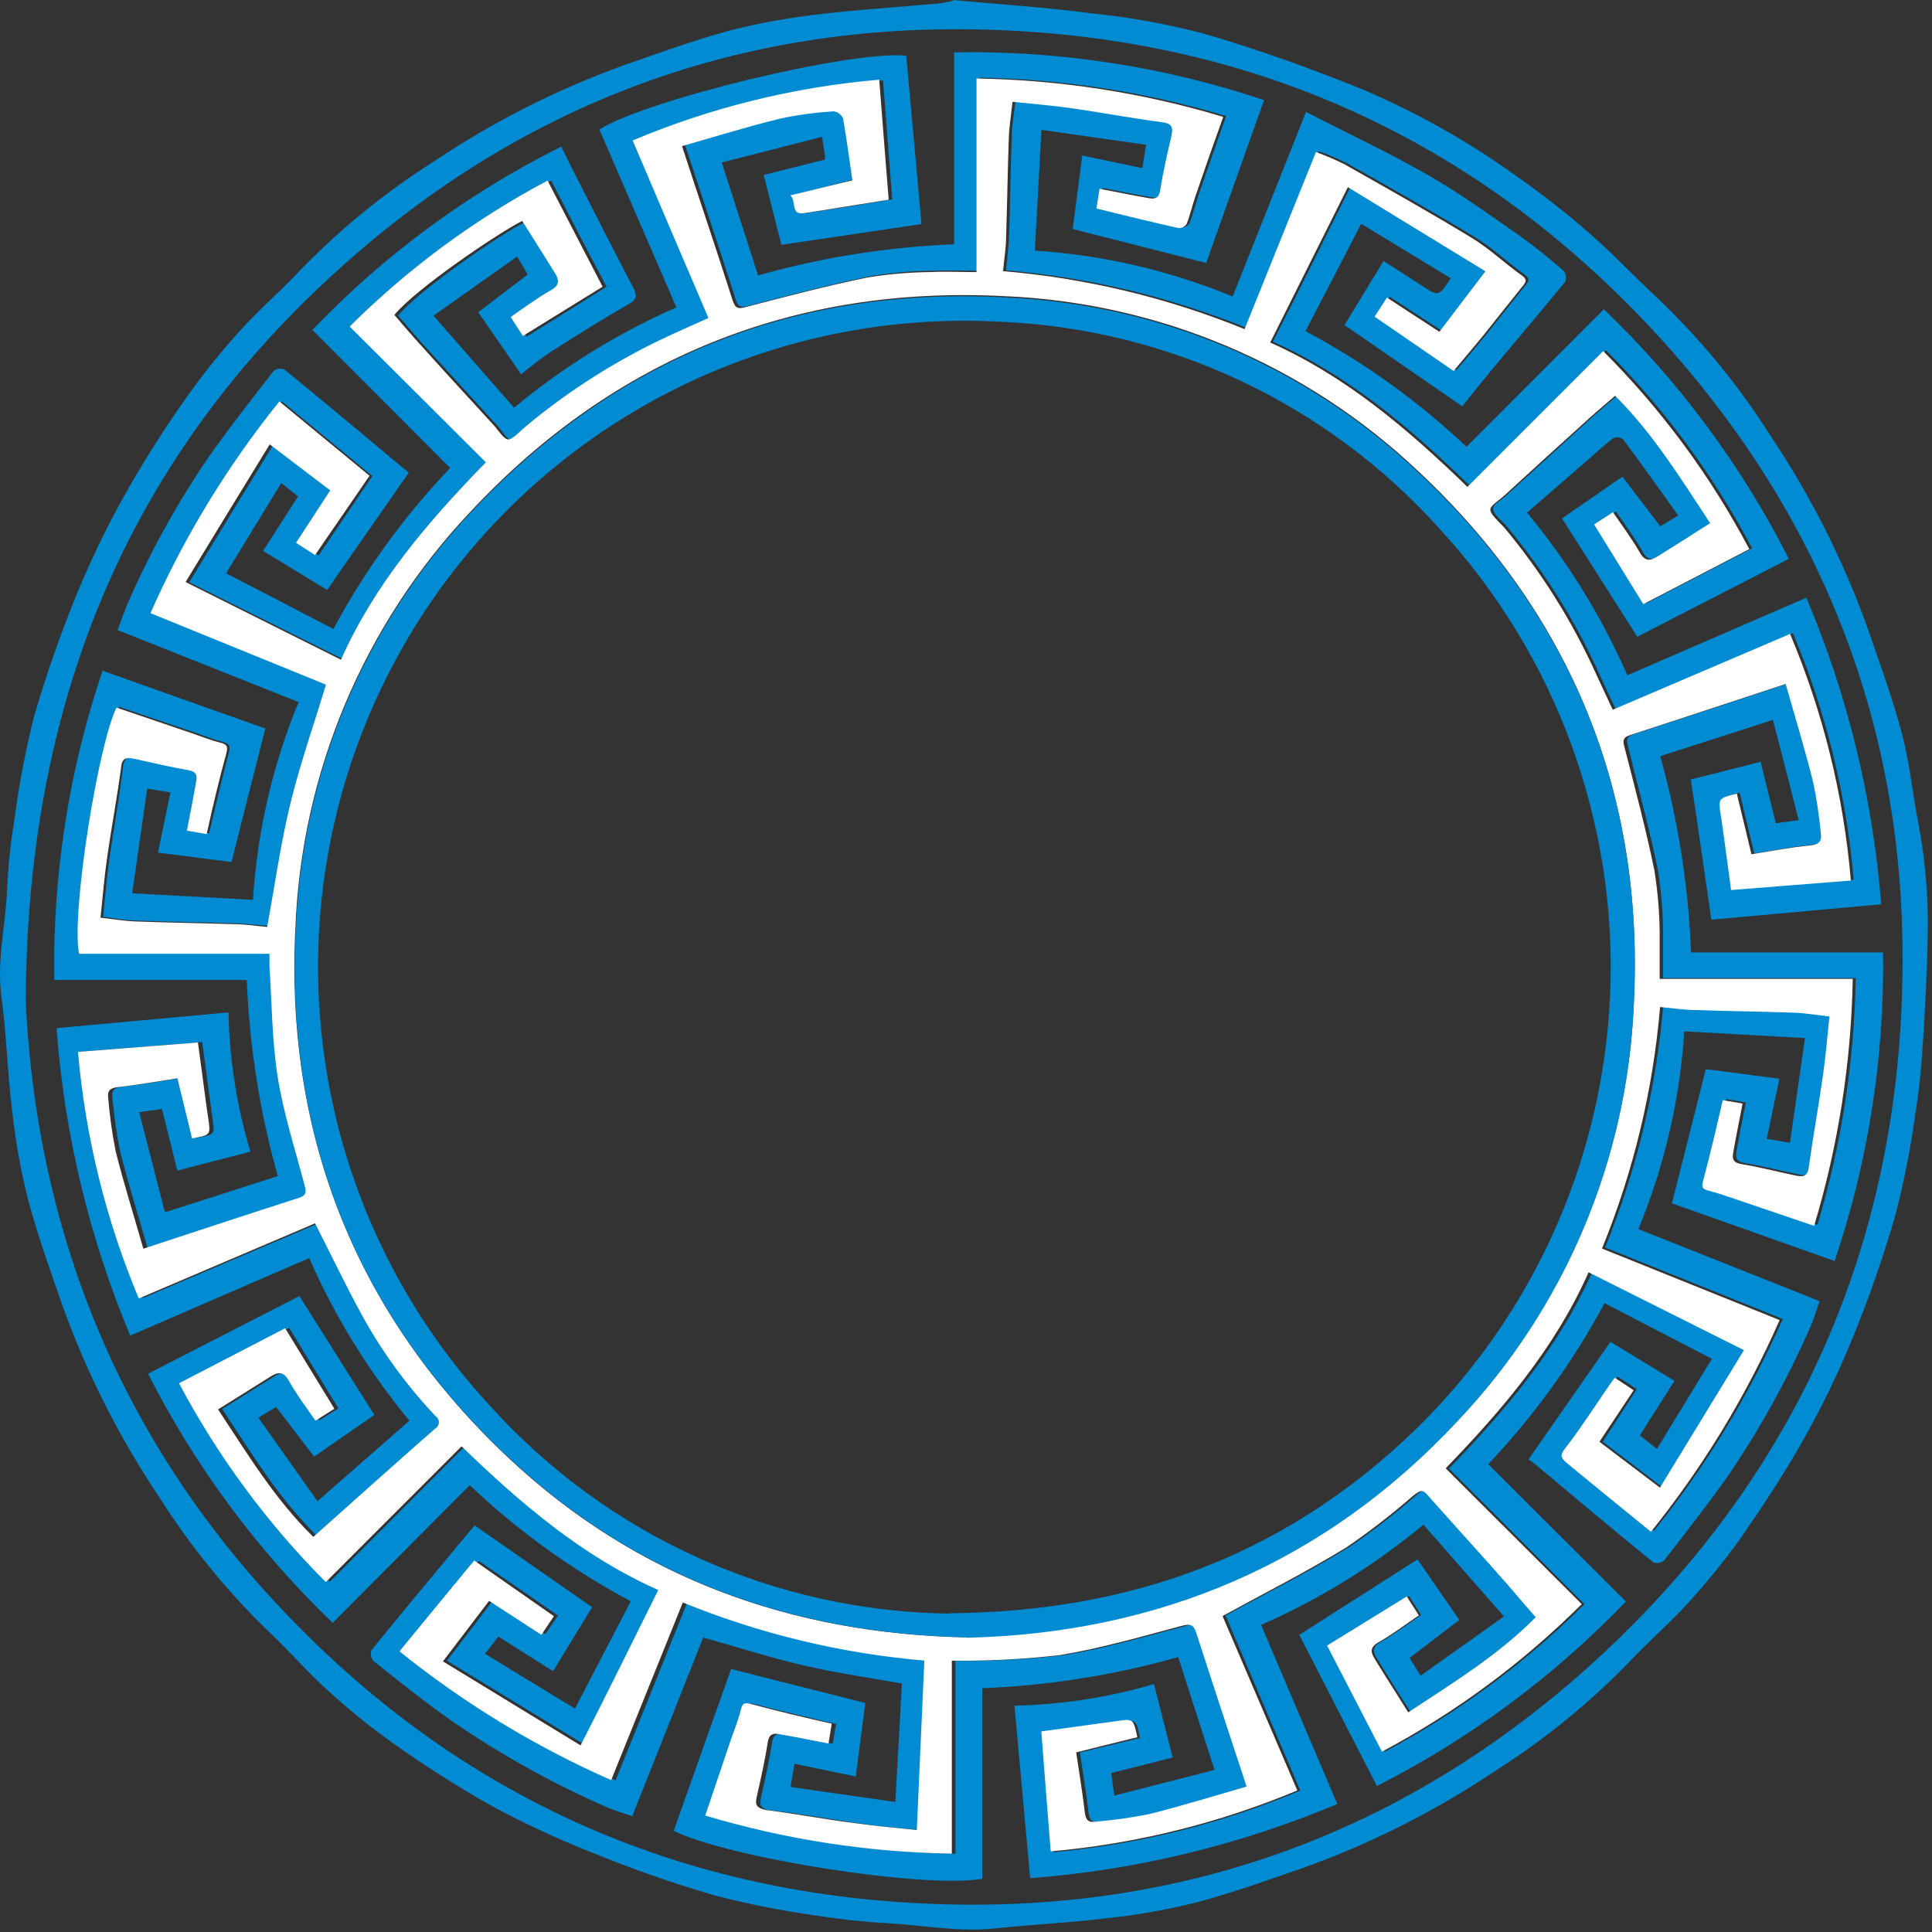 <?xml version="1.0" encoding="UTF-8"?> <svg xmlns="http://www.w3.org/2000/svg" width="144" height="144" viewBox="0 0 144 144" fill="none"><rect x="0" y="0" width="144" height="144" fill="#333333" stroke="none"/> <path d="M71.023 0C74.543 0.33 78.023 0.55 81.393 1C84.171 1.28 86.922 1.775 89.623 2.48C93.513 3.6 97.343 4.98 101.113 6.48C105.266 8.202 109.208 10.393 112.863 13.01C114.82 14.372 116.699 15.841 118.493 17.41C120.213 18.9 121.773 20.58 123.443 22.13C126.719 25.23 129.595 28.727 132.003 32.54C134.947 36.94 137.345 41.681 139.143 46.66C140.063 49.32 141.033 51.97 141.753 54.66C142.333 56.83 142.543 59.1 142.973 61.31C143.504 64.081 143.742 66.9 143.683 69.72C143.633 72.4 143.493 75.08 143.323 77.72C143.213 79.47 143.043 81.24 142.763 82.97C142.419 85.528 141.921 88.062 141.273 90.56C140.361 93.72 139.276 96.828 138.023 99.87C136.951 102.483 135.711 105.025 134.313 107.48C132.923 109.96 131.313 112.35 129.713 114.68C128.512 116.352 127.213 117.951 125.823 119.47C124.553 120.88 123.113 122.12 121.823 123.47C118.715 126.738 115.215 129.61 111.403 132.02C107.002 134.969 102.256 137.37 97.273 139.17C94.623 140.09 91.963 141.05 89.273 141.77C87.084 142.322 84.858 142.719 82.613 142.96C79.823 143.31 77.003 143.43 74.213 143.73C71.423 144.03 68.843 143.49 66.213 143.35C64.451 143.254 62.696 143.067 60.953 142.79C58.397 142.44 55.862 141.942 53.363 141.3C50.203 140.386 47.095 139.301 44.053 138.05C41.425 137.013 38.863 135.814 36.383 134.46C33.908 133.045 31.505 131.506 29.183 129.85C27.509 128.652 25.91 127.352 24.393 125.96C22.983 124.7 21.743 123.26 20.393 121.96C17.125 118.856 14.253 115.359 11.843 111.55C8.894 107.148 6.493 102.403 4.693 97.42C3.773 94.77 2.813 92.11 2.093 89.42C1.541 87.231 1.143 85.005 0.903 82.76C0.553 79.97 0.493 77.15 0.113 74.36C-0.267 71.57 0.423 69 0.523 66.36C0.602 64.597 0.785 62.841 1.073 61.1C1.408 58.527 1.892 55.977 2.523 53.46C3.437 50.303 4.522 47.199 5.773 44.16C6.852 41.549 8.091 39.008 9.483 36.55C10.896 34.073 12.435 31.67 14.093 29.35C15.292 27.673 16.591 26.07 17.983 24.55C19.243 23.15 20.683 21.9 21.983 20.55C25.089 17.276 28.589 14.401 32.403 11.99C36.803 9.046 41.544 6.649 46.523 4.85C49.183 3.93 51.833 2.96 54.523 2.24C56.714 1.692 58.939 1.295 61.183 1.05C63.973 0.71 66.783 0.55 69.583 0.29C70.083 0.29 70.583 0.14 71.003 0.07M1.903 74.39C2.653 91.07 8.483 106.34 20.243 119.13C34.113 134.23 51.553 141.78 71.903 141.96C89.813 142.11 105.613 135.9 118.903 123.78C134.663 109.35 142.173 91.14 141.793 69.97C141.483 52.82 135.203 37.69 123.533 24.97C109.623 9.85 92.153 2.32 71.763 2.18C53.853 2.06 38.063 8.3 24.833 20.45C9.213 34.72 2.063 52.73 1.923 74.32" fill="#008BD2"></path> <path d="M19.603 41.07L22.213 37L20.963 36L16.853 42.73L24.853 46.88C27.196 42.504 30.123 38.467 33.553 34.88L23.283 24.59C28.631 19 34.907 14.378 41.833 10.93C42.213 11.7 42.583 12.46 42.973 13.22C44.373 15.96 45.753 18.69 47.183 21.41C47.483 21.99 47.523 22.29 46.873 22.66C44.873 23.8 42.963 25.01 41.033 26.24C40.273 26.72 39.583 27.32 38.833 27.89L35.643 23.27L39.333 20.46L38.543 19.12L32.313 23.53L38.313 30.39C41.977 27.344 46.05 24.826 50.413 22.91L44.673 9.65C48.113 7.46 63.393 3.74 67.543 4.15C67.933 8.36 68.313 12.61 68.683 16.7L58.243 18.25C57.843 16.7 57.413 14.99 56.923 13.04L61.493 11.89C61.493 11.48 61.373 10.94 61.273 10.2L53.793 12.11L56.503 20.53C61.264 19.182 66.168 18.403 71.113 18.21V3.9C78.96 3.758 86.773 4.962 94.213 7.46L89.903 19.6L79.953 17.07C80.173 15.39 80.413 13.54 80.663 11.59L85.143 12.53C85.233 11.98 85.323 11.43 85.423 10.79L77.623 9.68C77.463 12.68 77.293 15.68 77.133 18.68C82.2 19.005 87.18 20.16 91.873 22.1C93.673 17.56 95.453 13.1 97.343 8.34C100.473 9.95 103.563 11.4 106.513 13.09C108.903 14.47 111.143 16.09 113.413 17.68C114.504 18.463 115.552 19.305 116.553 20.2C116.638 20.313 116.692 20.446 116.712 20.586C116.731 20.726 116.714 20.868 116.663 21C115.093 22.92 113.483 24.81 111.893 26.72C110.893 27.89 109.963 29.08 108.983 30.28L100.213 24.23L103.113 19.46C104.113 20.08 105.033 20.67 105.963 21.28C107.223 22.11 107.223 22.12 108.133 20.74L101.453 16.68C100.053 19.39 98.703 22 97.303 24.68C101.671 27.003 105.707 29.902 109.303 33.3L119.543 23.05C125.154 28.429 129.817 34.717 133.333 41.65L122.033 47.46L116.423 38.64L120.923 35.53L123.753 39.23L125.083 38.42C123.703 36.49 122.363 34.6 120.973 32.74C120.868 32.666 120.746 32.62 120.618 32.606C120.49 32.592 120.361 32.611 120.243 32.66C119.573 33.16 118.963 33.74 118.333 34.29L113.813 38.21C116.863 41.878 119.381 45.959 121.293 50.33L134.633 44.55C137.713 51.816 139.597 59.532 140.213 67.4L127.553 68.55C127.033 65 126.553 61.55 126.023 58.1L131.223 56.78C131.593 58.26 131.963 59.78 132.363 61.36L134.063 61.13C133.423 58.63 132.793 56.13 132.143 53.66L123.743 56.36C125.076 61.13 125.848 66.04 126.043 70.99H140.353C140.466 78.806 139.245 86.584 136.743 93.99L124.613 89.69C125.463 86.34 126.283 83.08 127.143 79.69L132.623 80.4L131.683 84.88L133.413 85.18L134.533 77.37L125.533 76.87C125.213 81.938 124.057 86.919 122.113 91.61L135.623 96.98C135.383 97.64 135.213 98.28 134.943 98.88C133.194 102.885 131.064 106.712 128.583 110.31C127.143 112.31 125.583 114.31 124.033 116.31C123.923 116.401 123.792 116.461 123.651 116.486C123.511 116.51 123.367 116.498 123.233 116.45C120.233 114.03 117.343 111.57 114.403 109.12C114.263 109 114.103 108.91 113.923 108.78L120.033 100.01L124.803 102.92L122.223 106.99L123.503 107.99L127.593 101.28L119.593 97.13C117.249 101.497 114.333 105.533 110.923 109.13L121.183 119.37C115.813 124.964 109.538 129.612 102.623 133.12L96.843 121.85L105.653 116.23L108.773 120.74L105.063 123.57L105.883 124.9L112.093 120.48L106.093 113.64C102.431 116.686 98.357 119.201 93.993 121.11L99.673 134.46C92.39 137.522 84.661 139.39 76.783 139.99C76.393 135.69 76.003 131.44 75.613 127.13C79.135 127.056 82.633 126.514 86.013 125.52C86.463 127.31 86.903 129.03 87.403 131L82.823 132.15C82.883 132.57 82.953 133.15 83.053 133.83L90.523 131.92L87.813 123.51C83.054 124.855 78.154 125.634 73.213 125.83V140.03C68.943 140.8 54.323 138.49 50.213 136.46C51.643 132.41 53.083 128.37 54.493 124.4L64.493 126.93C64.273 128.62 64.033 130.46 63.783 132.41L59.213 131.46L58.923 133.19L66.733 134.31C66.903 131.31 67.063 128.31 67.223 125.48C64.763 125.04 62.223 124.68 59.803 124.11C57.383 123.54 54.963 122.77 52.413 122.05C50.693 126.37 48.929 130.81 47.123 135.37C46.463 135.14 45.833 134.96 45.233 134.7C41.198 132.937 37.341 130.794 33.713 128.3C31.713 126.9 29.713 125.3 27.823 123.79C27.734 123.681 27.674 123.552 27.65 123.413C27.625 123.275 27.637 123.133 27.683 123C30.033 120.1 32.433 117.23 34.813 114.36L35.373 113.69L44.133 119.79C43.223 121.27 42.243 122.89 41.223 124.56L37.143 121.98C36.853 122.37 36.553 122.76 36.143 123.26L42.853 127.35L47.013 119.35C42.642 117.019 38.606 114.11 35.013 110.7L24.793 120.96C19.199 115.584 14.547 109.307 11.033 102.39L22.313 96.6L27.903 105.46L23.413 108.57L20.583 104.87L19.253 105.66L23.663 111.89L30.513 105.89C27.474 102.215 24.96 98.136 23.043 93.77L9.703 99.55C6.651 92.255 4.797 84.516 4.213 76.63L17.033 75.46C17.1 78.978 17.648 82.471 18.663 85.84L13.213 87.25C12.843 85.74 12.473 84.25 12.073 82.66L10.373 82.89C11.013 85.37 11.643 87.82 12.293 90.36L20.703 87.66C19.365 82.893 18.59 77.987 18.393 73.04H4.043C3.919 65.207 5.136 57.411 7.643 49.99L19.773 54.3C18.923 57.64 18.103 60.88 17.253 64.25L11.773 63.55C12.093 61.99 12.393 60.55 12.703 59.06L10.973 58.78C10.593 61.41 10.223 63.97 9.853 66.58L18.853 67.07C19.168 62.003 20.317 57.023 22.253 52.33L8.763 46.96C9.073 46.15 9.333 45.37 9.663 44.64C11.37 40.786 13.439 37.103 15.843 33.64C17.283 31.64 18.843 29.64 20.403 27.64C20.514 27.556 20.646 27.502 20.785 27.485C20.923 27.467 21.064 27.486 21.193 27.54C23.403 29.33 25.583 31.16 27.763 32.97C28.653 33.72 29.543 34.47 30.463 35.23L24.383 43.97L19.603 41.06M66.503 14.88C66.273 11.88 66.043 9 65.813 5.99C59.487 6.527 53.284 8.056 47.433 10.52L53.073 23.75C52.153 24.17 51.253 24.56 50.373 24.97C46.44 26.768 42.765 29.082 39.443 31.85C39.033 32.19 38.633 32.78 38.203 32.8C37.773 32.82 37.473 32.15 37.133 31.8C35.246 29.74 33.359 27.673 31.473 25.6C30.863 24.92 30.263 24.21 29.673 23.52C31.333 21.52 37.513 17.32 39.193 16.52C39.993 17.78 40.793 19.03 41.573 20.29C41.883 20.8 42.113 21.29 41.343 21.68C40.343 22.25 39.343 22.98 38.343 23.68L39.253 25.09L45.213 21.37C43.826 18.763 42.45 16.127 41.083 13.46C35.654 16.336 30.683 20.003 26.333 24.34L36.453 34.46C32.133 38.93 28.183 43.54 25.683 49.19L14.103 43.4C16.203 39.95 18.283 36.55 20.373 33.14L24.883 36.57L22.333 40.46L23.753 41.39L27.753 35.48L21.003 29.91C17.118 34.723 13.886 40.029 11.393 45.69L24.483 50.97C23.563 53.97 22.553 56.87 21.833 59.83C21.113 62.79 20.683 65.88 20.103 69.03C19.333 68.96 18.443 68.85 17.543 68.82C15.133 68.74 12.713 68.71 10.303 68.62C9.473 68.62 8.653 68.45 7.683 68.34C7.843 66.85 7.953 65.39 8.163 63.94C8.483 61.68 8.913 59.43 9.163 57.17C9.263 56.39 9.643 56.38 10.213 56.5C11.543 56.79 12.873 57.11 14.213 57.34C14.763 57.43 14.893 57.68 14.823 58.12C14.613 59.35 14.363 60.57 14.123 61.85L15.583 62.11C16.083 60.03 16.523 58.11 17.053 56.11C17.203 55.53 17.053 55.4 16.553 55.28C15.873 55.11 15.203 54.84 14.553 54.61L8.873 52.68C7.583 55.46 5.563 68.02 6.213 71.06H20.393C20.393 71.44 20.393 71.71 20.393 71.98C20.573 74.71 20.563 77.46 20.993 80.14C21.423 82.82 22.303 85.55 22.993 88.24C23.113 88.7 23.233 89.02 22.633 89.24C18.803 90.47 14.993 91.73 11.003 93.04C10.303 90.59 9.553 88.21 8.943 85.79C8.682 84.468 8.491 83.132 8.373 81.79C8.313 81.28 8.513 81.07 9.083 81C10.573 80.84 12.083 80.57 13.543 80.34C13.913 81.85 14.273 83.34 14.623 84.82C16.023 84.57 16.023 84.57 15.833 83.34L15.653 82.01C15.463 80.6 15.273 79.19 15.073 77.67L6.133 78.37C6.682 84.693 8.207 90.893 10.653 96.75L23.803 91.15C24.993 93.49 26.083 95.8 27.323 98.04C28.82 100.756 30.655 103.273 32.783 105.53C33.063 105.83 33.123 106.1 32.783 106.42C31.153 107.83 29.543 109.28 27.923 110.71L23.663 114.52C20.783 111.71 18.743 108.31 16.563 105.02L20.363 102.64C20.923 102.28 21.363 102.07 21.813 102.86C22.393 103.86 23.113 104.86 23.813 105.86L25.223 104.97C23.983 102.97 22.783 100.97 21.553 98.97L13.643 103.07C16.535 108.525 20.222 113.519 24.583 117.89L34.703 107.75C39.103 112.01 43.703 115.95 49.363 118.46C47.423 122.35 45.523 126.14 43.573 130.04L33.313 123.78C34.503 122.22 35.603 120.78 36.753 119.27L40.643 121.8C40.993 121.29 41.273 120.88 41.583 120.41L35.673 116.33L30.093 123.1C34.913 126.978 40.221 130.206 45.883 132.7C47.703 128.2 49.463 123.81 51.213 119.46C56.961 121.8 63.029 123.26 69.213 123.79C69.023 128 68.843 132.11 68.643 136.41C67.113 136.25 65.643 136.14 64.213 135.93C61.953 135.61 59.703 135.18 57.433 134.93C56.543 134.81 56.613 134.41 56.763 133.76C57.063 132.46 57.343 131.15 57.553 129.84C57.643 129.27 57.953 129.19 58.373 129.26C59.593 129.48 60.803 129.72 62.073 129.97L62.313 128.49C60.223 127.99 58.253 127.55 56.313 127.03C55.793 126.9 55.653 126.96 55.533 127.48C55.343 128.25 55.033 128.99 54.773 129.75C54.153 131.59 53.533 133.43 52.883 135.34C58.834 137.118 65.002 138.07 71.213 138.17V123.79H71.903C74.369 123.791 76.833 123.65 79.283 123.37C82.343 122.86 85.343 121.99 88.353 121.19C89.023 121.01 89.243 121.11 89.443 121.75C90.643 125.5 91.893 129.23 93.183 133.17C90.753 133.87 88.343 134.62 85.893 135.23C84.571 135.493 83.236 135.68 81.893 135.79C81.433 135.85 81.203 135.68 81.143 135.15C80.963 133.63 80.713 132.15 80.493 130.62L84.973 129.54C84.673 128.15 84.673 128.16 83.443 128.34L82.113 128.52L77.813 129.11C78.043 132.11 78.273 135.05 78.513 138.05C84.846 137.478 91.053 135.93 96.913 133.46C94.993 128.96 93.113 124.57 91.343 120.41C94.443 118.72 97.573 117.14 100.563 115.31C102.305 114.121 103.975 112.829 105.563 111.44C105.873 111.2 106.113 110.88 106.513 111.34C108.513 113.63 110.593 115.91 112.633 118.19C113.313 118.95 113.973 119.71 114.633 120.51C111.803 123.37 108.423 125.42 105.133 127.6C104.293 126.27 103.493 125.03 102.723 123.76C102.413 123.27 102.123 122.82 102.923 122.37C103.923 121.8 104.923 121.07 105.923 120.37L105.023 118.96L99.213 122.65L103.213 130.56C108.689 127.649 113.704 123.942 118.093 119.56L108.003 109.46C112.223 105.09 116.153 100.46 118.653 94.85L130.233 100.65L123.973 110.9L119.463 107.46L121.993 103.54L120.583 102.61C120.403 102.86 120.243 103.07 120.093 103.29C119.093 104.69 118.233 106.12 117.193 107.46C116.453 108.46 116.363 108.46 117.283 109.19C119.283 110.84 121.283 112.46 123.283 114.09C127.158 109.274 130.383 103.968 132.873 98.31L119.633 92.98C121.98 87.234 123.44 81.165 123.963 74.98C124.893 75.06 125.743 75.17 126.603 75.2C129.053 75.28 131.493 75.31 133.943 75.4C134.773 75.4 135.593 75.57 136.583 75.68C136.423 77.16 136.313 78.61 136.103 80.06C135.783 82.35 135.353 84.63 135.043 86.93C134.943 87.68 134.523 87.63 134.043 87.53C132.703 87.26 131.383 86.9 130.043 86.69C129.433 86.59 129.343 86.3 129.423 85.84C129.633 84.62 129.883 83.41 130.123 82.17L128.643 81.92C128.153 84 127.713 85.99 127.183 87.92C127.053 88.41 127.113 88.54 127.573 88.66C128.263 88.83 128.933 89.06 129.573 89.29C131.503 89.95 133.423 90.63 135.463 91.29C137.249 85.319 138.208 79.131 138.313 72.9H123.953C123.953 71.68 123.953 70.56 123.953 69.44C123.939 67.882 123.809 66.328 123.563 64.79C122.933 61.79 122.123 58.79 121.363 55.72C121.233 55.22 121.143 54.92 121.783 54.72C125.583 53.49 129.373 52.23 133.353 50.92C134.053 53.38 134.793 55.8 135.353 58.25C135.614 59.502 135.804 60.767 135.923 62.04C135.993 62.61 135.833 62.88 135.153 62.95C133.683 63.09 132.223 63.38 130.753 63.61C130.393 62.1 130.023 60.61 129.663 59.09C128.273 59.44 128.273 59.44 128.463 60.68L128.643 61.91C128.833 63.34 129.033 64.77 129.233 66.28L138.163 65.57C137.621 59.245 136.092 53.043 133.633 47.19L120.413 52.84C119.993 51.94 119.583 51.08 119.193 50.22C117.407 46.255 115.085 42.554 112.293 39.22C111.953 38.81 111.363 38.41 111.293 37.98C111.223 37.55 111.953 37.26 112.293 36.91L118.423 31.32C119.133 30.68 119.863 30.07 120.593 29.44C123.453 32.28 125.503 35.66 127.673 38.93C126.333 39.78 125.083 40.59 123.823 41.37C123.313 41.69 122.823 41.89 122.433 41.12C121.863 40.12 121.133 39.12 120.433 38.12L119.023 39.03L122.693 44.97L130.593 40.87C127.722 35.433 124.051 30.457 119.703 26.11C116.363 29.44 112.983 32.83 109.583 36.23C105.143 31.92 100.523 27.98 94.873 25.47C96.873 21.57 98.723 17.79 100.673 13.89L110.923 20.16L107.493 24.67L103.583 22.12L102.663 23.54L108.553 27.59C109.253 26.75 109.993 25.89 110.713 25.01C111.713 23.76 112.713 22.49 113.713 21.25C114.023 20.88 114.003 20.72 113.593 20.43C112.333 19.53 111.193 18.43 109.883 17.65C106.763 15.75 103.583 13.97 100.403 12.17C99.717 11.83 99.013 11.53 98.293 11.27C96.493 15.75 94.733 20.13 92.983 24.47C87.235 22.13 81.166 20.673 74.983 20.15C75.063 19.23 75.183 18.37 75.213 17.51C75.293 15.07 75.323 12.62 75.413 10.18C75.413 9.35 75.573 8.53 75.683 7.53C77.153 7.68 78.613 7.8 80.053 8C82.313 8.33 84.563 8.75 86.833 9.05C87.653 9.16 87.653 9.53 87.513 10.15C87.213 11.45 86.903 12.76 86.703 14.07C86.603 14.68 86.323 14.79 85.853 14.71C84.643 14.5 83.433 14.25 82.173 14.01C82.083 14.57 82.003 15.07 81.933 15.48C84.073 16 86.063 16.48 88.053 16.94C88.171 16.944 88.289 16.919 88.395 16.866C88.502 16.814 88.594 16.736 88.663 16.64C88.923 15.96 89.093 15.23 89.333 14.53C89.993 12.6 90.673 10.68 91.383 8.65C85.417 6.855 79.232 5.892 73.003 5.79V20.18C71.783 20.18 70.663 20.13 69.543 20.18C67.985 20.192 66.43 20.326 64.893 20.58C61.893 21.2 58.833 22 55.823 22.78C55.243 22.93 54.993 22.93 54.823 22.28C53.613 18.5 52.353 14.75 51.053 10.79C53.513 10.09 55.923 9.34 58.373 8.74C59.69 8.458 61.028 8.277 62.373 8.2C62.525 8.226 62.667 8.291 62.788 8.387C62.909 8.483 63.003 8.608 63.063 8.75C63.333 10.29 63.533 11.83 63.753 13.34L59.213 14.53C59.683 15 59.213 16 60.213 15.86C62.213 15.58 64.313 15.23 66.503 14.86" fill="#008BD2"></path> <path d="M66.213 14.89C64.013 15.23 61.973 15.58 59.913 15.89C58.913 16.03 59.373 15.03 58.913 14.56L63.533 13.44C63.313 11.93 63.113 10.44 62.843 8.85C62.785 8.707 62.691 8.581 62.57 8.485C62.449 8.388 62.305 8.325 62.153 8.3C60.808 8.377 59.47 8.558 58.153 8.84C55.703 9.44 53.293 10.19 50.833 10.89C52.133 14.89 53.403 18.6 54.603 22.38C54.813 23.03 55.063 23.03 55.603 22.88C58.603 22.1 61.603 21.31 64.673 20.68C66.21 20.427 67.765 20.293 69.323 20.28C70.443 20.22 71.563 20.28 72.783 20.28V5.85C79.015 5.952 85.204 6.915 91.173 8.71C90.453 10.71 89.773 12.66 89.113 14.59C88.873 15.29 88.713 16.02 88.443 16.7C88.374 16.797 88.283 16.875 88.176 16.928C88.069 16.98 87.951 17.005 87.833 17C85.833 16.55 83.833 16.06 81.723 15.54C81.783 15.13 81.863 14.63 81.953 14.07C83.213 14.31 84.423 14.56 85.633 14.77C86.103 14.85 86.393 14.77 86.483 14.13C86.683 12.82 86.993 11.51 87.293 10.21C87.433 9.59 87.443 9.21 86.613 9.11C84.353 8.81 82.103 8.39 79.833 8.06C78.393 7.86 76.933 7.74 75.463 7.59C75.363 8.59 75.223 9.41 75.193 10.24C75.103 12.68 75.073 15.13 74.993 17.57C74.993 18.43 74.843 19.29 74.763 20.21C80.947 20.732 87.016 22.189 92.763 24.53C94.513 20.19 96.273 15.81 98.083 11.33C98.799 11.592 99.5 11.892 100.183 12.23C103.363 14.03 106.543 15.81 109.663 17.71C110.973 18.5 112.113 19.59 113.373 20.49C113.793 20.78 113.803 20.95 113.503 21.31C112.503 22.55 111.503 23.82 110.503 25.07C109.783 25.95 109.043 26.81 108.343 27.65L102.453 23.6C102.753 23.14 103.043 22.7 103.373 22.18L107.283 24.73L110.713 20.22L100.463 13.95L94.673 25.53C100.313 28.04 104.933 31.98 109.373 36.29C112.773 32.89 116.153 29.5 119.493 26.17C123.841 30.518 127.512 35.493 130.383 40.93L122.483 45.03L118.813 39.09L120.223 38.18C120.913 39.18 121.643 40.18 122.223 41.18C122.653 41.95 123.103 41.75 123.613 41.43C124.873 40.65 126.123 39.85 127.463 38.99C125.303 35.72 123.243 32.35 120.383 29.5C119.653 30.13 118.923 30.74 118.223 31.38C116.163 33.24 114.123 35.1 112.083 36.97C111.703 37.32 111.023 37.7 111.083 38.04C111.143 38.38 111.693 38.87 112.083 39.28C114.875 42.614 117.196 46.315 118.983 50.28L120.203 52.9L133.423 47.25C135.887 53.102 137.415 59.304 137.953 65.63L129.023 66.34C128.823 64.83 128.633 63.4 128.433 61.97C128.383 61.56 128.313 61.15 128.253 60.74C128.073 59.5 128.063 59.5 129.453 59.15C129.813 60.66 130.183 62.15 130.543 63.67C132.013 63.44 133.473 63.15 134.943 63.01C135.623 62.94 135.793 62.67 135.713 62.1C135.594 60.827 135.404 59.562 135.143 58.31C134.533 55.86 133.793 53.44 133.093 50.98C129.093 52.29 125.323 53.55 121.523 54.78C120.883 54.98 120.973 55.28 121.103 55.78C121.873 58.78 122.673 61.78 123.303 64.85C123.552 66.388 123.686 67.942 123.703 69.5C123.703 70.62 123.703 71.74 123.703 72.96H138.093C137.98 79.2 137.011 85.394 135.213 91.37L129.333 89.37C128.653 89.14 127.983 88.91 127.333 88.74C126.873 88.62 126.813 88.49 126.943 88C127.473 86 127.943 84 128.403 82L129.883 82.25C129.643 83.49 129.393 84.7 129.183 85.92C129.103 86.38 129.183 86.67 129.813 86.77C131.153 86.98 132.473 87.34 133.813 87.61C134.303 87.71 134.723 87.76 134.813 87.01C135.133 84.71 135.553 82.43 135.873 80.14C136.083 78.69 136.203 77.24 136.353 75.76C135.353 75.65 134.543 75.51 133.713 75.48C131.263 75.39 128.823 75.37 126.373 75.28C125.513 75.28 124.663 75.14 123.733 75.06C123.209 81.245 121.749 87.314 119.403 93.06L132.643 98.39C130.152 104.048 126.928 109.354 123.053 114.17C121.053 112.54 119.053 110.92 117.053 109.27C116.133 108.52 116.223 108.51 116.973 107.54C117.973 106.2 118.903 104.77 119.863 103.37C120.013 103.15 120.173 102.94 120.353 102.69L121.763 103.62L119.213 107.46L123.723 110.88L129.983 100.63L118.403 94.83C115.903 100.47 111.983 105.07 107.753 109.44L117.893 119.56C113.5 123.942 108.482 127.649 103.003 130.56C101.633 127.9 100.263 125.27 98.913 122.65L104.853 118.99L105.753 120.4C104.703 121.11 103.753 121.84 102.753 122.4C101.953 122.85 102.253 123.3 102.553 123.79C103.333 125.06 104.133 126.3 104.963 127.63C108.253 125.45 111.633 123.4 114.463 120.54C113.763 119.74 113.103 118.98 112.463 118.22C110.463 115.94 108.373 113.66 106.343 111.37C105.943 110.91 105.703 111.23 105.343 111.47C103.755 112.859 102.085 114.151 100.343 115.34C97.343 117.17 94.223 118.75 91.123 120.45L96.693 133.45C90.836 135.901 84.637 137.432 78.313 137.99C78.073 134.99 77.843 132.07 77.613 129.05L81.913 128.46L83.243 128.28C84.473 128.1 84.473 128.09 84.773 129.48L80.213 130.61C80.433 132.11 80.683 133.61 80.863 135.14C80.933 135.67 81.153 135.85 81.623 135.78C82.966 135.67 84.301 135.483 85.623 135.22C88.073 134.61 90.483 133.86 92.913 133.16C91.623 129.22 90.383 125.49 89.173 121.74C88.973 121.1 88.753 121 88.083 121.18C85.083 121.98 82.083 122.85 79.013 123.36C76.563 123.641 74.099 123.781 71.633 123.78H70.943V138.16C64.715 138.062 58.53 137.106 52.563 135.32C53.213 133.41 53.833 131.57 54.453 129.73C54.713 128.97 55.023 128.23 55.213 127.46C55.333 126.94 55.473 126.88 55.993 127.01C57.933 127.53 59.903 128.01 61.993 128.47L61.753 129.95C60.483 129.7 59.273 129.46 58.053 129.25C57.633 129.17 57.323 129.25 57.233 129.82C57.023 131.13 56.743 132.44 56.443 133.74C56.293 134.39 56.223 134.74 57.123 134.91C59.383 135.2 61.633 135.63 63.903 135.91C65.343 136.12 66.793 136.23 68.333 136.4C68.523 132.09 68.703 127.98 68.893 123.77C62.709 123.241 56.641 121.781 50.893 119.44C49.133 123.79 47.373 128.18 45.553 132.68C39.895 130.186 34.589 126.958 29.773 123.08C31.613 120.83 33.483 118.57 35.343 116.31L41.283 120.46L40.353 121.85L36.453 119.32L33.013 123.83L43.273 130.09C45.273 126.19 47.123 122.4 49.063 118.51C43.403 116 38.803 112.06 34.403 107.8L24.283 117.92C19.922 113.549 16.235 108.555 13.343 103.1L21.253 99L24.923 105L23.513 105.89C22.823 104.89 22.103 103.94 21.513 102.89C21.063 102.1 20.613 102.31 20.053 102.67L16.253 105.05C18.433 108.34 20.473 111.74 23.353 114.55L27.623 110.74C29.233 109.31 30.843 107.86 32.473 106.45C32.547 106.402 32.608 106.336 32.65 106.258C32.693 106.181 32.715 106.094 32.715 106.005C32.715 105.917 32.693 105.83 32.65 105.752C32.608 105.674 32.547 105.608 32.473 105.56C30.339 103.306 28.5 100.789 27.003 98.07C25.773 95.83 24.673 93.52 23.483 91.18L10.343 96.78C7.889 90.925 6.361 84.725 5.813 78.4L14.753 77.7C14.963 79.22 15.143 80.63 15.333 82.04C15.393 82.48 15.453 82.93 15.523 83.37C15.703 84.6 15.703 84.6 14.313 84.85C13.953 83.37 13.593 81.85 13.223 80.37C11.743 80.6 10.223 80.87 8.763 81.03C8.193 81.1 7.993 81.31 8.063 81.82C8.172 83.163 8.359 84.499 8.623 85.82C9.233 88.24 9.983 90.62 10.683 93.07C14.683 91.76 18.483 90.5 22.313 89.27C22.913 89.07 22.803 88.75 22.683 88.27C21.973 85.58 21.103 82.91 20.683 80.17C20.263 77.43 20.263 74.74 20.083 72.01C20.083 71.74 20.083 71.47 20.083 71.09H5.893C5.293 68.09 7.313 55.5 8.683 52.74L14.363 54.67C15.043 54.9 15.703 55.17 16.363 55.34C16.883 55.46 17.023 55.6 16.863 56.17C16.333 58.11 15.863 60.07 15.403 62.17L13.933 61.91C14.173 60.63 14.423 59.41 14.633 58.18C14.703 57.74 14.573 57.49 14.023 57.4C12.683 57.17 11.353 56.85 10.023 56.56C9.453 56.44 9.073 56.45 9.023 57.23C8.723 59.49 8.293 61.74 7.973 64.01C7.763 65.45 7.653 66.91 7.493 68.4C8.493 68.51 9.293 68.65 10.113 68.68C12.533 68.77 14.943 68.8 17.363 68.88C18.253 68.88 19.143 69.02 19.913 69.09C20.493 65.94 20.913 62.88 21.643 59.89C22.373 56.9 23.383 54.05 24.293 51.03L11.213 45.7C13.71 40.041 16.941 34.736 20.823 29.92L27.543 35.46L23.483 41.37L22.063 40.46L24.613 36.55L20.103 33.12C18.013 36.53 15.933 39.93 13.833 43.38L25.413 49.17C27.923 43.53 31.863 38.92 36.213 34.46L26.063 24.34C30.415 20.005 35.386 16.338 40.813 13.46L44.913 21.37L38.973 25.04L38.063 23.63C39.063 22.93 40.063 22.2 41.063 21.63C41.833 21.2 41.613 20.75 41.293 20.24C40.513 18.98 39.713 17.73 38.923 16.47C37.233 17.3 31.053 21.47 29.393 23.47C29.993 24.16 30.583 24.87 31.203 25.55C33.073 27.63 34.963 29.69 36.853 31.75C37.193 32.13 37.583 32.8 37.923 32.75C38.263 32.7 38.753 32.14 39.163 31.8C42.485 29.032 46.16 26.718 50.093 24.92L52.803 23.7C50.943 19.36 49.073 14.98 47.153 10.47C53.004 8.006 59.207 6.478 65.533 5.94C65.763 8.94 65.993 11.85 66.233 14.83M72.043 121.98C86.343 121.64 98.763 116.43 108.663 105.81C116.631 97.398 121.288 86.387 121.773 74.81C122.563 59.23 117.143 45.86 105.773 35.18C97.372 27.194 86.354 22.534 74.773 22.07C59.183 21.28 45.773 26.7 35.133 38.07C27.112 46.517 22.447 57.6 22.013 69.24C21.253 84.79 26.653 98.15 38.013 108.77C47.453 117.57 58.903 121.77 72.013 122.04" fill="white"></path> <path d="M72.053 122.04C58.943 121.75 47.493 117.57 38.053 108.77C26.653 98.15 21.253 84.77 22.053 69.24C22.498 57.636 27.147 46.59 35.133 38.16C45.813 26.77 59.133 21.35 74.773 22.16C86.355 22.625 97.372 27.284 105.773 35.27C117.173 45.95 122.593 59.32 121.773 74.9C121.288 86.477 116.632 97.488 108.663 105.9C98.763 116.52 86.343 121.73 72.043 122.07M70.843 120.24C84.433 120.12 95.413 115.86 104.573 107.43C113.947 98.772 119.501 86.747 120.015 73.997C120.529 61.247 115.96 48.814 107.313 39.43C103.154 34.795 98.11 31.04 92.476 28.387C86.843 25.733 80.735 24.235 74.513 23.98C64.937 23.453 55.421 25.798 47.185 30.713C38.95 35.628 32.369 42.891 28.287 51.569C24.205 60.248 22.807 69.948 24.273 79.426C25.738 88.905 30 97.73 36.513 104.77C40.852 109.583 46.14 113.445 52.045 116.112C57.95 118.78 64.344 120.196 70.823 120.27" fill="#008BD2"></path> </svg> 